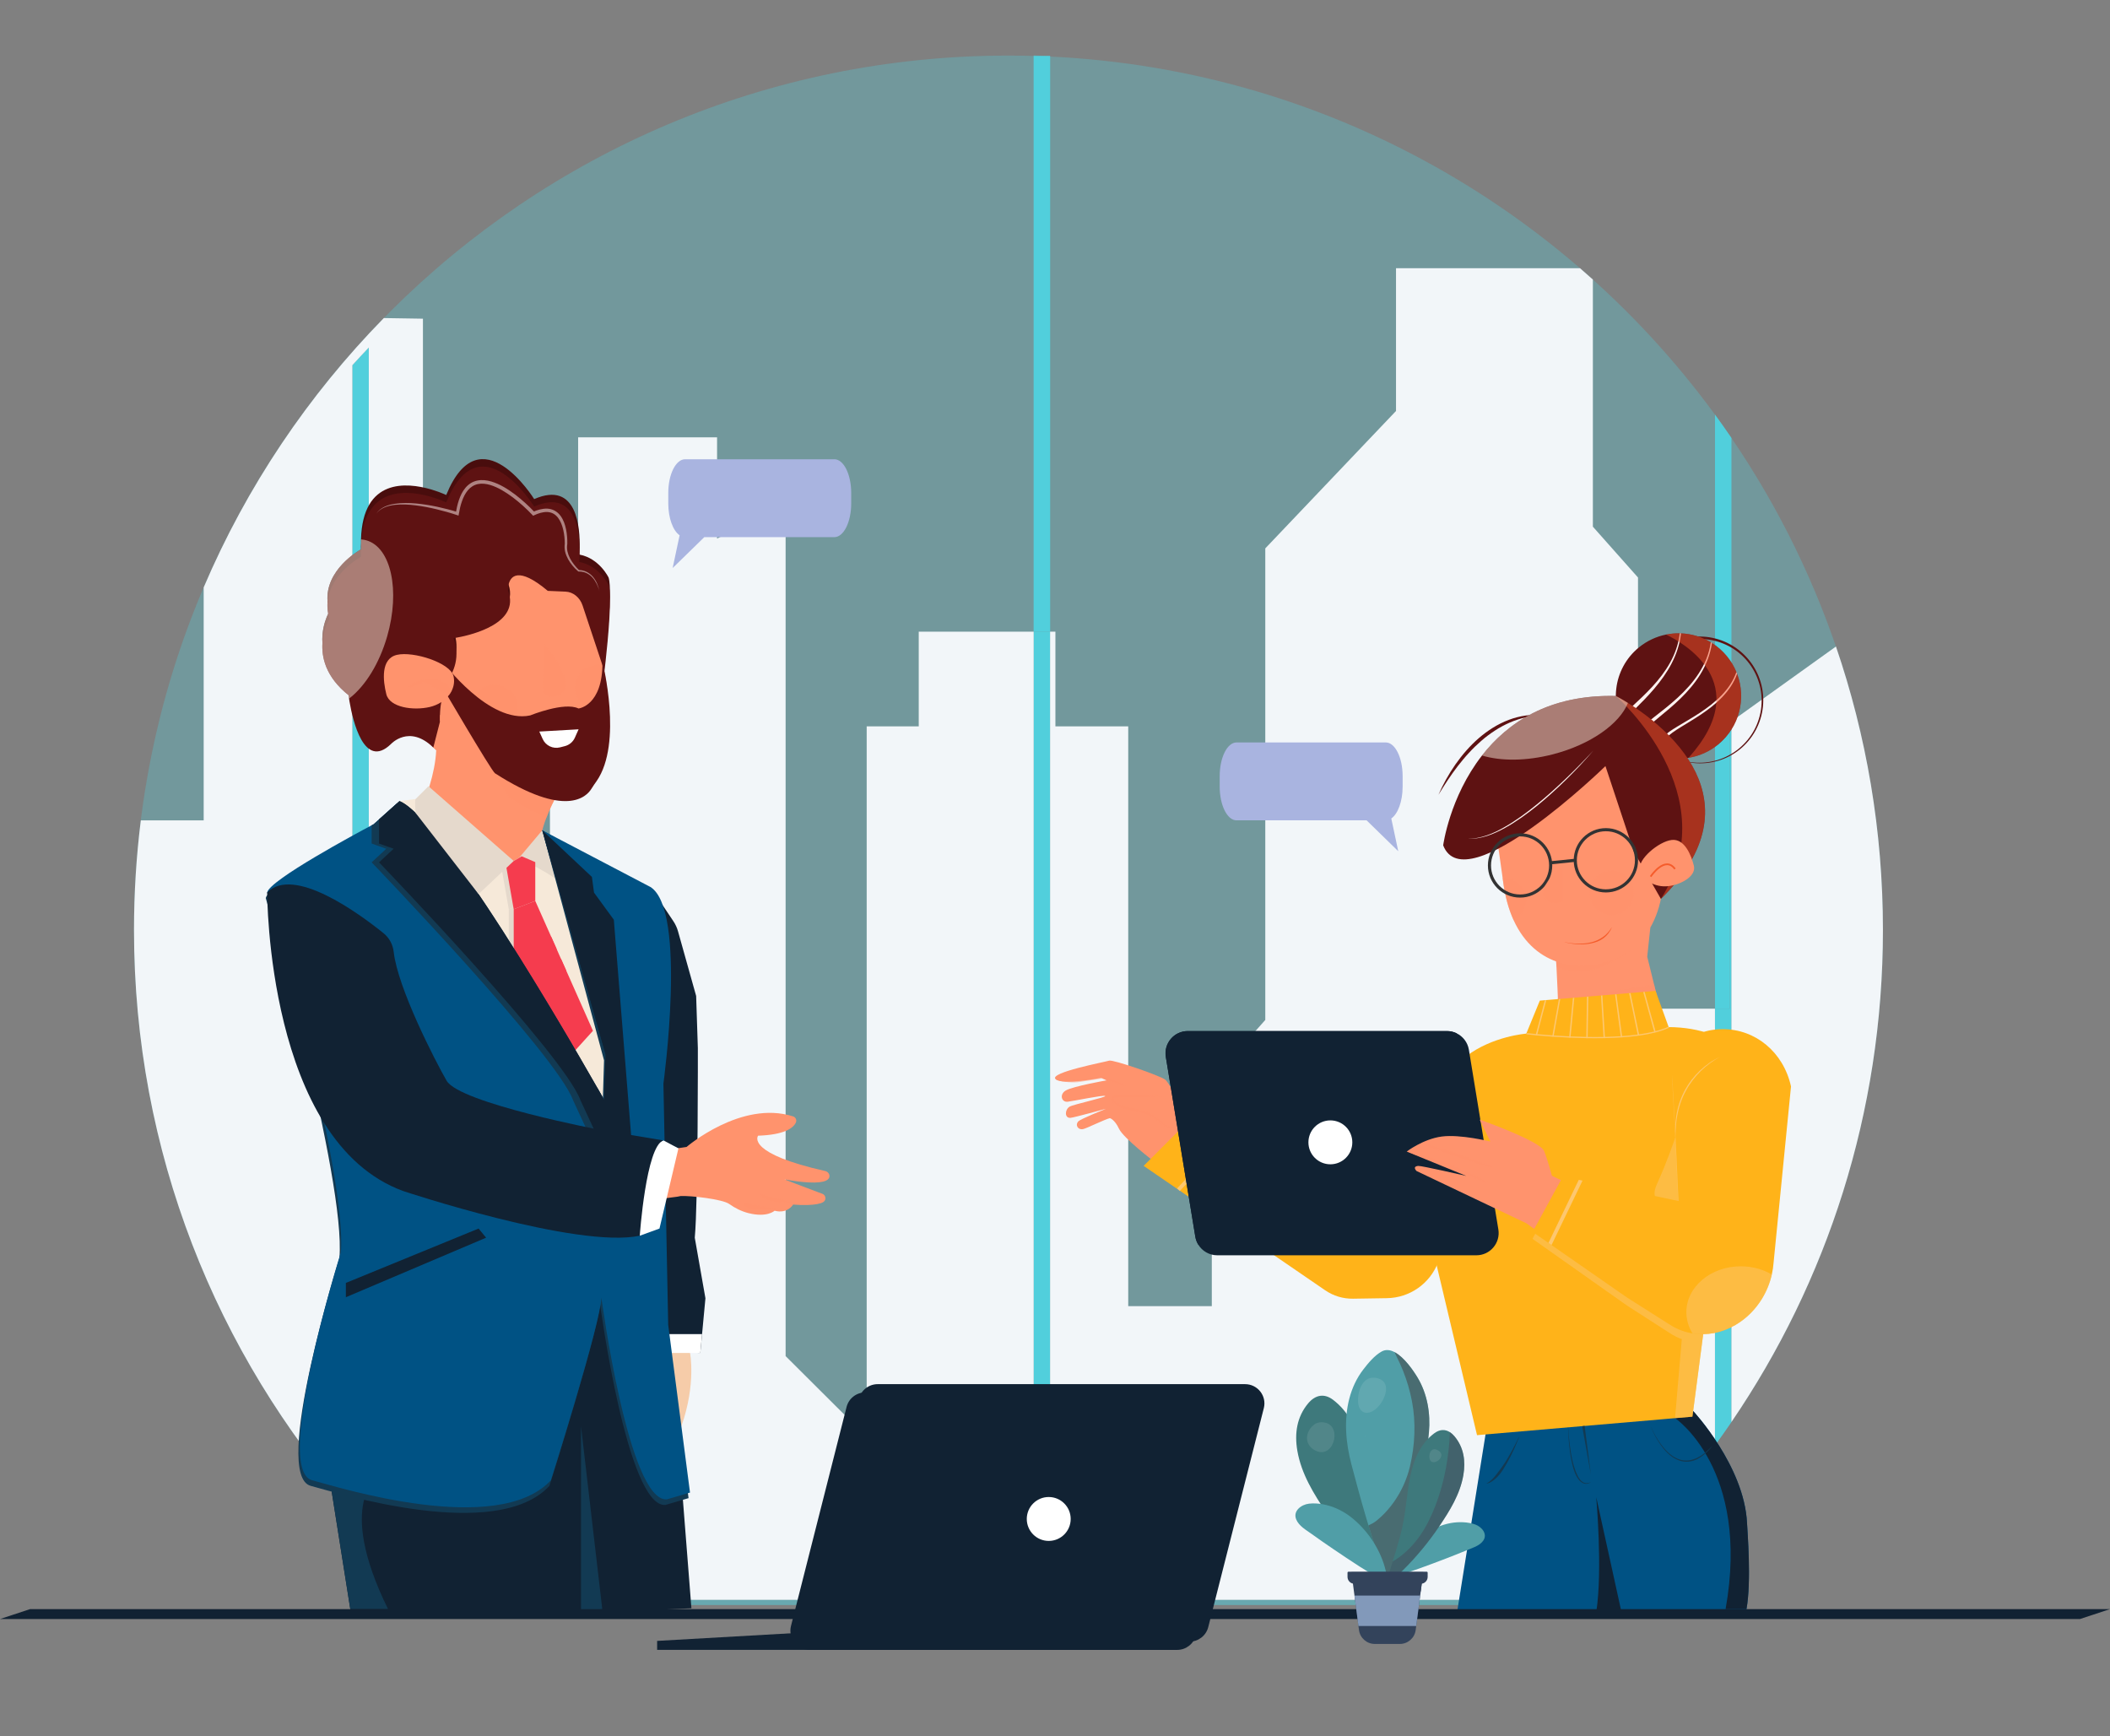 <?xml version="1.0" encoding="utf-8"?>
<!-- Generator: Adobe Illustrator 25.4.1, SVG Export Plug-In . SVG Version: 6.00 Build 0)  -->
<svg version="1.1" id="Layer_1" xmlns="http://www.w3.org/2000/svg" xmlns:xlink="http://www.w3.org/1999/xlink" x="0px" y="0px"
	 viewBox="0 0 1533.85 1262.22" style="enable-background:new 0 0 1533.85 1262.22;" xml:space="preserve">
<rect x="0" y="0" width="1533.85" height="1262.22" fill="#808080" stroke="none"/>
<style type="text/css">
	.st0{fill:#51CEDC;}
	.st1{opacity:0.3;fill:#51CEDC;}
	.st2{fill:#F2F6F9;}
	.st3{fill:#FF936D;}
	.st4{opacity:0.5;fill:#FF936D;}
	.st5{fill:#5E1212;}
	.st6{fill:#490D0D;}
	.st7{fill:#F6E9D9;}
	.st8{fill:#E5D9CC;}
	.st9{fill:#F53C4E;}
	.st10{fill:#112233;}
	.st11{fill:#123A53;}
	.st12{fill:none;stroke:#5E1212;stroke-width:0.949;stroke-miterlimit:10;}
	.st13{fill:#FFF2F0;}
	.st14{opacity:0.5;fill:#F1522B;}
	.st15{fill:none;stroke:#333333;stroke-width:2.266;stroke-miterlimit:10;}
	.st16{fill:none;stroke:#F55C2B;stroke-width:1.261;stroke-miterlimit:10;}
	.st17{fill:#005284;}
	.st18{fill:#FFB319;}
	.st19{opacity:0.5;fill:#FDC76F;}
	.st20{fill:#FDC76F;}
	.st21{fill:#1A2E35;}
	.st22{fill:#FDC76F;stroke:#FDC76F;stroke-width:2.689;stroke-miterlimit:10;}
	.st23{fill:#F55C2B;}
	.st24{fill:#FFFFFF;}
	.st25{fill:#F6CCA9;}
	.st26{opacity:0.5;fill:#F6E9D9;}
	.st27{opacity:0.5;}
	.st28{fill:#A9B4E0;}
	.st29{fill:#3E797C;}
	.st30{fill:#509EA7;}
	.st31{opacity:0.7;fill:#46575B;}
	.st32{opacity:0.5;fill:#474C5C;}
	.st33{opacity:0.1;fill:#FFFFFF;}
	.st34{fill:#33435B;}
	.st35{fill:#8299BA;}
</style>
<g>
	<path class="st0" d="M763.38,40.62c-3.98-0.11-7.96-0.18-11.96-0.21v0.26c4,0.11,7.98,0.26,11.96,0.45V40.62z"/>
	<path class="st1" d="M763.38,1166.82h373.84c1.51-1.24,3.02-2.5,4.52-3.77H763.38V1166.82z"/>
	<path class="st1" d="M324.45,1163.06c1.5,1.26,3.01,2.52,4.52,3.77h422.44v-3.77H324.45z"/>
	<path class="st0" d="M268.09,252.65c-4.03,4.22-8.01,8.52-11.94,12.85v830.84c3.92,4.44,7.9,8.83,11.94,13.16V252.65z"/>
	<path class="st0" d="M763.38,459.22V41.12c-3.98-0.19-7.96-0.33-11.96-0.45v418.55H763.38z"/>
	<rect x="751.42" y="1163.06" class="st0" width="11.96" height="3.77"/>
	<rect x="751.42" y="1163.06" class="st1" width="11.96" height="3.77"/>
	<rect x="751.42" y="459.22" class="st0" width="11.96" height="703.84"/>
	<path class="st0" d="M1257.57,733.29V525.24l1.09-0.78V318.38c-3.89-5.72-7.89-11.38-11.97-16.96v431.86H1257.57z"/>
	<path class="st0" d="M1257.57,525.24v208.04h-10.88v317.49c4.08-5.59,8.08-11.25,11.97-16.97V524.47L1257.57,525.24z"/>
	<g>
		<rect x="751.42" y="1166.82" class="st1" width="11.96" height="10.2"/>
		<path class="st1" d="M751.42,459.22v703.84h11.96V459.22V41.12c-3.98-0.19-7.96-0.33-11.96-0.45V459.22z"/>
	</g>
</g>
<path class="st1" d="M1368.78,676.09c0,132.65-40.63,255.81-110.13,357.71c-3.89,5.72-7.89,11.38-11.97,16.97
	c-29.3,40.1-63.19,76.64-100.89,108.84c-2.84,2.43-5.7,4.84-8.58,7.21H328.97c-2.88-2.37-5.74-4.78-8.58-7.21
	C183.92,1043.02,97.4,869.66,97.4,676.09C97.4,325.01,382.01,40.4,733.09,40.4c210.98,0,397.96,102.79,513.59,261.02
	c4.08,5.58,8.08,11.24,11.97,16.96C1328.15,420.28,1368.78,543.44,1368.78,676.09z"/>
<path class="st2" d="M1246.68,1050.77V733.29h-55.94V419.85l-32.81-36.96V203.24c-3.09-2.78-6.21-5.54-9.36-8.26h-133.75v103.79
	l-95.03,99.9v342.82l-38.88,43.8v164.26h-60.75v-421.5h-52.94v-68.82h-3.86v703.84h378.36c1.36-1.14,2.71-2.29,4.06-3.44
	C1183.49,1127.41,1217.38,1090.87,1246.68,1050.77z"/>
<path class="st2" d="M751.42,459.22h-83.55v68.82h-37.84v516.55l-58.93-58.72v-618.4l-49.83,24.02v-73.57H420.27v122.25l-20.49,9.87
	v321.56h-49.81V585.88l-42.52-102.95V231.68l-28.43-0.45c-55.01,56.14-99.68,122.43-130.96,195.81v169.37h-45.7
	c-3.26,26.1-4.95,52.69-4.95,79.68c0,161.12,59.95,308.22,158.74,420.26V265.51c3.93-4.34,7.91-8.63,11.94-12.85v856.86
	c16.47,17.67,33.93,34.4,52.31,50.1c1.35,1.15,2.7,2.3,4.06,3.44h426.96V459.22z"/>
<path class="st2" d="M1258.65,1033.8c69.5-101.9,110.13-225.06,110.13-357.71c0-72.13-12.02-141.45-34.15-206.08l-75.98,54.45
	V1033.8z"/>
<g>
	<path class="st3" d="M415.73,560.97c0,0-1.66,2.19-4.1,5.9c-1.7,2.59-3.79,5.93-5.99,9.78c-2.94,5.23-6.02,11.4-8.51,17.94
		c-3.04,7.97-5.18,16.48-5.09,24.53l-101.37-0.22c0,0,24.71-39.34,26.43-73.31l34.99,5.46L415.73,560.97z"/>
	<path class="st3" d="M442.08,514.33c-0.04,26.81-11.27,42.46-35.77,55.32c-34.78,18.25-84.91-5.99-111.98-54.16
		c-27.06-48.17,13.93-120.26,48.68-138.53c34.75-18.24,78.86,36.44,93.37,97.17c0.74,3.14,1.42,6.17,2.03,9.11
		c0.35,1.69,0.67,3.35,0.98,4.97c1.64,8.95,2.54,16.97,2.68,24.19C442.07,513.06,442.08,513.7,442.08,514.33z"/>
	<path class="st3" d="M301.84,598.01l-2.33,51.75c0.22,3.83,4.32,6.29,7.97,4.76l84.56-35.39L301.84,598.01z"/>
	<ellipse class="st4" cx="359.46" cy="514.19" rx="16.97" ry="16.41"/>
	<path class="st4" d="M441.69,514.73c-0.93,0.4-1.92,0.73-2.95,0.98c-9.12,2.13-18.3-3.29-20.51-12.08
		c-2.2-8.8,3.38-17.67,12.5-19.82c2.46-0.58,4.94-0.61,7.28-0.16c0.35,1.69,0.67,3.35,0.98,4.97c1.64,8.95,2.54,16.97,2.68,24.19
		C441.68,513.45,441.69,514.09,441.69,514.73z"/>
	<path class="st4" d="M415.73,560.97c0,0-1.66,2.19-4.1,5.9c-1.7,2.59-3.79,5.93-5.99,9.78c-2.94,5.23-6.02,11.4-8.51,17.94
		c-7.56-3.15-16.36-7.78-26.58-14.35c-1.21-0.78-9.6-14.43-18.46-29.2L415.73,560.97z"/>
	<path class="st5" d="M322.02,481.28c0,0,33.42,45.16,63.37,38.83c0,0,24.77-10.1,35.14-5.05c0,0,17.62-1.74,17.45-33.78
		c0,0,14.97,58.88-4.28,86.57c-1.25,1.8-2.54,3.56-3.67,5.44c-3.69,6.12-19.02,21.74-70.19-11.12
		c-2.69-1.73-40.72-66.86-40.72-66.86L322.02,481.28z"/>
	<path class="st6" d="M443.38,433.89v0.08c-0.34,19.1-3.98,48.61-3.98,48.61l-3.63-10.91l-0.01-0.04l-0.01-0.04l-0.02-0.04
		l-9.23-27.76l-0.01-0.04l-0.01-0.02l-2.99-9c-0.88-2.62-2.37-4.88-4.27-6.57l-0.01-0.01c-2.25-2.05-5.06-3.29-8.03-3.41
		l-12.95-0.56c-30.18-25.31-28.95-0.3-28.95-0.3c0.15,0.39,0.3,0.79,0.42,1.17c1.12,3.3,1.35,6.29,0.91,9.01
		c-3.17,19.4-40.97,24.53-40.97,24.53c0.7,1.76,1.21,3.47,1.56,5.14c0.68,3.2,0.78,6.21,0.54,8.93c0,0,0,0.01,0,0.02
		c-0.7,7.76-4.17,13.22-4.92,14.32c-0.03,0.04-0.05,0.09-0.08,0.12c-0.04,0.06-0.06,0.09-0.06,0.09c-1.5,3.04-2.68,6.04-3.61,8.92
		c-0.44,1.34-0.82,2.65-1.14,3.93v0.01c-0.23,0.89-0.44,1.75-0.63,2.59c-0.67,3.07-1.08,5.88-1.3,8.28
		c-0.42,4.43-0.28,7.5-0.22,8.35v0.06c0.01,0.12,0.02,0.18,0.02,0.18l-0.04,0.12v0.01L315,538.08c-3.75-3.66-7.3-5.87-10.57-7.08
		c-12.05-4.49-20.24,4.53-20.24,4.53c-17.77,17.16-26.16-10.93-29.29-26.4c-0.08-0.4-0.16-0.79-0.23-1.17v-0.01
		c-0.04-0.24-0.09-0.47-0.13-0.71c-0.81-4.29-1.16-7.23-1.16-7.23c-6.7-5.33-11.22-10.85-14.17-16.25
		c-0.14-0.26-0.28-0.52-0.41-0.78c-2.81-5.42-4.08-10.7-4.41-15.52v-0.01c-0.13-1.91-0.12-3.75,0.01-5.48
		c0.03-0.41,0.05-0.82,0.1-1.23c0.65-6.76,2.82-12.02,4.08-14.59c0.55-1.11,0.91-1.72,0.91-1.72c-0.73-2.39-1.17-4.71-1.36-6.93
		c0-0.01,0-0.02,0-0.02c-2-23.05,22.54-37.17,24.26-38.12c0.06-0.04,0.1-0.05,0.1-0.05c-0.03-0.65-0.04-1.28-0.06-1.92
		c0-0.01,0-0.01,0-0.01c-0.04-1.83-0.04-3.58,0-5.26c1.19-44.61,33.29-41.45,50.79-36.36c0.29,0.08,0.58,0.17,0.86,0.26
		c1.57,0.47,3,0.95,4.27,1.41c0.3,0.11,0.6,0.22,0.88,0.31c3.2,1.19,5.14,2.13,5.14,2.13c24.64-60.37,63.94,2.97,63.94,2.97
		c31.52-13.79,33.41,21.68,33.03,35.27v0.08c-0.09,3.04-0.29,4.96-0.29,4.96c0.1,0.02,0.2,0.04,0.3,0.06
		c14.5,2.79,21.08,16.73,21.08,16.73C443.24,422.53,443.49,427.65,443.38,433.89z"/>
	<path class="st5" d="M439.42,487.77L439.42,487.77c-0.02,0.13-0.03,0.19-0.03,0.19l-0.16-0.47l-0.01-0.03l-1.15-3.45l-0.01-0.03
		l-0.11-0.31v-0.03l-14.47-43.53c-1.91-5.74-6.86-9.77-12.31-9.99l-12.95-0.56c-21.76-18.25-27.19-10.34-28.53-4.51
		c-0.52,2.26-0.42,4.2-0.42,4.2c0.65,1.68,1.08,3.28,1.33,4.8c3.26,21.18-31.56,28.33-39.42,29.66c-0.99,0.16-1.56,0.24-1.56,0.24
		c1.21,3.04,1.85,5.95,2.1,8.68c0,0,0,0.01,0,0.02c0.64,7.15-1.42,13.04-3.11,16.51c-0.01,0.02-0.02,0.04-0.03,0.06
		c-1.04,2.13-1.93,3.33-1.93,3.33c-0.78,1.58-1.47,3.15-2.09,4.69c-0.62,1.55-1.16,3.07-1.62,4.55c-0.16,0.49-0.31,0.98-0.46,1.46
		c-0.73,2.51-1.28,4.9-1.68,7.12c-0.64,3.46-0.92,6.49-1.05,8.87v0.06c-0.01,0.1-0.01,0.2-0.02,0.3v0.01
		c-0.14,3.29,0.04,5.25,0.04,5.25L315,543.46c-0.04-0.04-0.06-0.06-0.1-0.09c-0.02-0.02-0.03-0.04-0.04-0.04
		c-17.49-16.92-30.66-2.41-30.66-2.41c-19.6,18.92-27.79-17.2-30.09-30.71c-0.07-0.43-0.13-0.84-0.2-1.22
		c-0.06-0.39-0.12-0.76-0.17-1.1c-0.24-1.57-0.35-2.49-0.35-2.49c-8.28-6.58-13.22-13.45-15.99-20.03
		c-0.13-0.28-0.24-0.56-0.34-0.84c-2.43-6.12-2.99-11.97-2.66-17.05v-0.01c0.14-2.23,0.47-4.33,0.88-6.23
		c0.1-0.49,0.22-0.97,0.33-1.43c1.53-6.13,3.89-9.98,3.89-9.98c-0.38-1.25-0.68-2.46-0.91-3.66c-0.58-3.03-0.7-5.92-0.45-8.65
		c0-0.01,0-0.02,0-0.02c1.86-20.64,24.36-32.8,24.36-32.8c-0.08-1.85-0.11-3.62-0.1-5.32c0.01-0.67,0.02-1.33,0.04-1.97
		c0-0.01,0-0.01,0-0.01c0.05-1.82,0.15-3.57,0.3-5.23c3.43-37.72,31.77-36.05,48.8-31.48c0.29,0.08,0.57,0.16,0.86,0.23v0.01
		c1.96,0.55,3.76,1.13,5.34,1.68c0.3,0.1,0.58,0.21,0.86,0.3c0.1,0.04,0.19,0.06,0.28,0.1c0.31,0.12,0.61,0.22,0.9,0.34
		c2.87,1.08,4.59,1.92,4.59,1.92c24.64-60.37,63.94,2.97,63.94,2.97c27.93-12.22,32.6,14.26,33.03,29.89v0.08
		c0.05,1.86,0.04,3.56,0.01,5.02c-0.08,3.24-0.3,5.31-0.3,5.31c14.71,2.66,21.37,16.79,21.37,16.79c0.58,1.8,0.88,4.81,0.98,8.58
		v0.08C443.78,451.47,439.77,484.95,439.42,487.77z"/>
	<path class="st3" d="M328.45,501.98c-0.56,1.16-1.26,2.28-2.08,3.34c-3.12,4.05-8.02,7.25-13.96,8.65
		c-11.94,2.8-29.15,0.37-31.57-9.28c-2.42-9.64-4.27-25.81,7.67-28.61c11.94-2.81,38.72,5.72,41.14,15.36
		C330.54,495.03,330.04,498.67,328.45,501.98z"/>
	<path class="st4" d="M328.45,501.98c-0.56,1.16-1.26,2.28-2.08,3.34l-18.07-9.57C279.11,509.6,315.5,479.63,328.45,501.98z"/>
</g>
<polygon class="st7" points="452.29,783.7 444.71,815.11 318.02,646.55 290.39,591.46 290.39,582.37 302.14,580.86 371.54,624.72 
	371.73,624.84 373.44,625.92 377.26,623.73 377.76,623.42 379.2,622.5 401.53,608.32 "/>
<path class="st8" d="M394.19,603.62l-16.93,20.12c0,0,28.5,14.23,29.52,18.07L394.19,603.62z"/>
<polygon class="st8" points="385.53,654.97 369.85,660.99 364.12,628.28 367.95,624.72 369.85,625.92 371.73,624.84 373.44,625.92 
	377.26,623.73 377.76,623.42 385.52,626.73 "/>
<polygon class="st8" points="385.52,654.97 427.47,749.37 409.22,769.54 369.86,700.06 369.86,660.99 "/>
<polygon class="st9" points="389.11,626.73 389.11,654.97 373.44,660.99 367.7,628.28 371.54,624.72 373.44,625.92 377.27,623.73 
	379.2,622.5 "/>
<polygon class="st9" points="431.05,749.37 412.81,769.54 396.22,740.26 390.7,730.51 388.31,726.3 383.17,717.22 373.45,700.05 
	373.45,660.99 389.11,654.97 400.72,681.09 404.62,689.86 407.74,696.92 411.67,705.73 "/>
<path class="st9" d="M404.62,689.86l-16.3,36.44l-5.14-9.08c5.98-10.61,14.18-28.62,17.55-36.14L404.62,689.86z"/>
<path class="st9" d="M411.67,705.73l-15.45,34.52l-5.52-9.74c4.67-7.12,12.18-22.98,17.05-33.6L411.67,705.73z"/>
<polygon class="st10" points="502.62,1169.2 410.65,1173.42 254.96,1171.82 254.64,1169.82 236.51,1055.26 271.98,1032.17 
	436.62,924.98 493.19,1049.05 "/>
<path class="st11" d="M282.1,1169.82c0,0-14.72,0-27.45,0l-18.13-114.56l35.46-23.09c5.95,2.72,10.12,4.7,10.12,4.7l-6.57,36
	C275.53,1072.87,243.42,1091.25,282.1,1169.82z"/>
<path class="st12" d="M1100.28,611.98c0,0-10.67-4.02-17.03,2.64"/>
<g>
	<path class="st3" d="M1211.86,745.93c0,0-19.18,25.51-22.59,27c-3.44,1.49-72.72,11.12-72.88,8.9
		c-0.16-2.23,16.11-55.92,16.11-55.92s-0.52-13.78-1.04-23.11c-0.06-1.3-0.13-2.52-0.22-3.6c-0.01-0.08-0.01-0.17-0.02-0.25
		c-0.06-1.2-0.13-2.25-0.19-3l16.99-5.35l51.68-16.29c0,0.01,0,0.01,0,0.01l-2.27,21.18l4.99,20.23l1.68,6.78l2.53,10.26
		L1211.86,745.93z"/>
	<path class="st4" d="M1131.46,702.79c25.78,12.97,56.23-13.85,56.23-13.85l-39.66,1.66l-16.99,5.34c0.06,0.81,0.14,1.94,0.21,3.26
		C1131.33,700.28,1131.4,701.49,1131.46,702.79z"/>
	<path class="st3" d="M1175.8,696.35c32.04-13.99,42.84-60.05,24.12-102.89c-18.7-42.85-59.85-66.21-91.89-52.22
		c-31.52,13.8-21.75,51.23-15.72,96.94c0.1,0.74,0.2,1.46,0.29,2.17c1.44,11.21,4.11,20.65,7.67,28.53
		C1116.07,703.55,1149.68,707.75,1175.8,696.35z"/>
	<g>
		<path class="st5" d="M1200.46,537.93c3.77,4.6,8.44,8.47,13.68,11.28c5.25,2.8,11.06,4.53,16.96,5.1
			c5.91,0.55,11.92-0.07,17.58-1.81c5.66-1.74,10.95-4.61,15.5-8.37c4.55-3.76,8.37-8.4,11.14-13.6c2.77-5.2,4.51-10.94,5.08-16.8
			c0.57-5.86-0.02-11.82-1.74-17.44c-1.71-5.62-4.54-10.89-8.26-15.43c-3.74-4.52-8.36-8.31-13.53-11.05
			c-5.17-2.75-10.88-4.47-16.7-5.03c-11.65-1.17-23.65,2.44-32.72,9.84c-9.14,7.31-15.25,18.31-16.6,30.05
			c-0.67,5.86-0.21,11.87,1.44,17.57C1193.93,527.92,1196.74,533.28,1200.46,537.93z M1200.32,538.04
			c-7.65-9.2-11.49-21.47-10.43-33.49c0.52-6,2.22-11.92,5.03-17.29c2.82-5.36,6.72-10.16,11.39-14.05
			c4.71-3.84,10.17-6.77,15.99-8.53c5.83-1.75,12-2.31,18.04-1.69c6.04,0.64,11.95,2.48,17.28,5.38
			c5.33,2.89,10.07,6.86,13.88,11.56c3.8,4.71,6.69,10.16,8.4,15.96c1.72,5.8,2.28,11.93,1.65,17.93c-0.63,6-2.45,11.88-5.33,17.17
			c-2.87,5.3-6.81,10.01-11.48,13.81c-4.7,3.76-10.12,6.61-15.89,8.29c-5.76,1.69-11.85,2.22-17.8,1.58
			C1219.15,553.42,1207.87,547.32,1200.32,538.04z"/>
	</g>
	<path class="st5" d="M1248.97,541.25c-6.43,5.24-13.85,8.44-21.48,9.66c-1.56,0.27-3.13,0.44-4.71,0.53
		c-0.36,0.02-0.72,0.04-1.08,0.04c-7.39,0.24-14.79-1.31-21.5-4.57c-0.27-0.13-0.54-0.27-0.81-0.41
		c-5.44-2.78-10.41-6.7-14.51-11.74c-0.12-0.14-0.23-0.29-0.34-0.43c-0.2-0.23-0.39-0.47-0.56-0.72
		c-14.88-19.45-11.71-47.33,7.39-62.93c5.93-4.84,12.72-7.94,19.74-9.36c3.28-0.66,6.62-0.96,9.95-0.9c0.3,0.01,0.6,0.02,0.91,0.03
		c7.58,0.3,15.07,2.49,21.7,6.49c0.28,0.16,0.56,0.33,0.82,0.52c4.05,2.55,7.76,5.79,10.95,9.71c2.89,3.54,5.16,7.38,6.82,11.41
		c0.18,0.42,0.35,0.85,0.5,1.27C1269.52,507.67,1264.54,528.55,1248.97,541.25z"/>
	<g>
		<g>
			<path class="st13" d="M1221.98,460.46c-3.46,31.65-33.03,52.84-45.03,66.95c-0.2-0.23-2.14-1.9-2.32-2.14
				c11.95-14.07,43-33.56,46.44-64.83C1221.38,460.44,1221.67,460.45,1221.98,460.46z"/>
		</g>
		<g>
			<path class="st13" d="M1244.5,467.47c-4.95,33.97-39.36,52.14-49.52,63.87c-1.51,1.74,6,14.58,5.23,15.57
				c-0.36,0.47-0.59,0.8-0.65,0.97c0-0.03-0.01-0.07-0.04-0.12l-0.81,0.39c-0.15-0.31-9.95-10.02-9.22-10.99
				c0.65-0.88-0.31-3.77,1.64-6.02c10.15-11.7,47.75-30.33,52.53-64.21C1243.95,467.11,1244.23,467.28,1244.5,467.47z"/>
		</g>
		<g>
			<path class="st13" d="M1262.77,489.86c-9.24,25.95-42.9,36.86-51.19,46.41c-1.76,2.03,11.85,14.25,11.2,15.17
				c-0.19,0.26-0.3,0.46-0.32,0.56c0-0.02,0.01-0.08-0.03-0.15l-0.81,0.39c-0.09-0.19-19.7-14.72-19.53-15.06
				c0.38-0.75,4.21,1.78,7.01-1.45c8.35-9.63,44.1-20.91,53.16-47.14C1262.45,489,1262.62,489.44,1262.77,489.86z"/>
		</g>
	</g>
	<path class="st5" d="M1207.38,653.49l-19.72-34.51l-20.59-62.04c0,0-101.91,99.32-117.96,57.62c0,0,4.61-35.02,28.21-65.3
		c18.48-23.7,48.62-44.51,97.32-43.29c0,0,0.01,0.01,0.04,0.03c0.39,0.2,3.74,1.92,8.73,5.04
		C1209.5,527.32,1280.47,581.55,1207.38,653.49z"/>
	<path class="st14" d="M1207.38,653.49c48.05-75.89-30.8-145.82-32.7-147.5C1177.04,507.2,1294.47,567.77,1207.38,653.49z"/>
	<path class="st5" d="M1121.9,520.41c-4.21-0.3-8.4,0.19-12.47,1.04c-4.08,0.86-8.03,2.18-11.84,3.81c-3.8,1.66-7.46,3.62-10.93,5.9
		c-3.47,2.27-6.82,4.73-9.92,7.49c-3.13,2.73-6.14,5.6-8.93,8.7c-2.87,3.02-5.46,6.3-8.07,9.57c-5.11,6.63-9.68,13.68-14.08,20.89
		c3.41-7.72,7.52-15.17,12.39-22.13c4.87-6.95,10.49-13.44,16.94-19.06c6.48-5.56,13.79-10.28,21.82-13.29
		c4.01-1.51,8.17-2.59,12.4-3.16C1113.44,519.65,1117.76,519.52,1121.9,520.41z"/>
	<path class="st4" d="M1100.27,668.87c0.15-0.05,0.27-0.12,0.41-0.19c7.92-4.12,11.01-13.9,6.88-21.82
		c-3.03-5.83-9.1-9.04-15.25-8.69c0.1,0.74,0.2,1.46,0.29,2.17C1094.04,651.55,1096.71,660.99,1100.27,668.87z"/>
	<circle class="st15" cx="1105.01" cy="629.16" r="22.25"/>
	<circle class="st4" cx="1171.64" cy="649.05" r="16.19"/>
	<g>
		<g>
			<path class="st3" d="M1231.34,629.33c1.92,7.59-9.25,13.82-18.67,14.9c-9.42,1.08-18.62-4.19-20.54-11.79
				c-1.92-7.59,13.67-20.7,23.09-21.79S1229.42,621.74,1231.34,629.33z"/>
		</g>
		<path class="st16" d="M1199.9,637.28c0,0,10.43-15.69,17.72-5.53"/>
	</g>
	<circle class="st15" cx="1167.39" cy="625.42" r="22.25"/>
</g>
<path class="st4" d="M1204.12,722.49l-71.24,3.82c6.38-0.59,61.97-9.4,69.56-10.6L1204.12,722.49z"/>
<g>
	<g>
		<path class="st3" d="M866.02,817.57c0,0-15.2-29.86-19.03-32.73c-3.83-2.87-37.84-14.71-40.72-13.76
			c-2.87,0.96-43.74,8.61-38.96,13.4c4.78,4.79,33.27-0.95,33.27-0.95l3.87,1.86c0,0-24.62,4.33-29.77,7.42
			c-4.74,2.84-3.01,8.67,1.51,8.13c4.51-0.54,25.9-5.04,27.19-4.18c1.29,0.86-23.24,6.16-25.86,7.77c-3.53,2.16-3.79,8.51,0.71,8.12
			c2.65-0.23,25.76-6.59,25.76-6.59s-18.29,7.39-19.96,9.02c-2.73,2.68-0.47,6.65,3.5,5.71c2.73-0.65,15.63-7.05,19.28-7.91
			c0,0,3.44,0.86,6.66,7.74c3.22,6.88,25.86,24.08,25.86,24.08L866.02,817.57z"/>
	</g>
	<g>
		<g>
			<path class="st3" d="M856.65,818.14c-2.46,2.36-6.57,1.85-9.52,0.14c-2.95-1.71-5.23-4.37-8.05-6.29
				c-8.43-5.74-20.41-4.15-28.55-10.29c-1.14-0.86-2.27-2.27-1.67-3.56c0.55-1.2,2.16-1.36,3.47-1.35
				c11.26,0.09,22.51,0.18,33.77,0.27"/>
		</g>
		<g>
			<g>
				<path class="st4" d="M846.1,797.08c0-0.13-1.3-0.27-3.65-0.4c-2.35-0.13-5.75-0.26-9.96-0.39c-4.37-0.1-9.34-0.21-14.77-0.32
					c-1.39-0.02-2.82-0.04-4.27-0.07c-1.36,0.08-3.16-0.41-4.94,1.11c-0.85,0.8-0.96,2.25-0.5,3.15c0.41,0.93,1.05,1.59,1.73,2.16
					c1.35,1,2.75,1.87,4.28,2.54c6.13,2.72,12.36,3.13,17.57,4.72c2.61,0.75,5,1.73,6.98,3.04c1.98,1.3,3.65,2.9,5.34,4.21
					c3.28,2.81,7.13,3.77,9.54,3.2c2.49-0.52,3.28-1.89,3.2-1.89c-0.11-0.16-1.05,0.92-3.31,1.15c-2.25,0.26-5.52-0.71-8.57-3.52
					c-1.58-1.33-3.19-3-5.31-4.48c-2.11-1.48-4.65-2.59-7.36-3.42c-5.4-1.73-11.62-2.24-17.28-4.77c-1.41-0.61-2.71-1.44-3.88-2.28
					c-1.11-0.86-1.66-2.04-1.07-2.51c0.57-0.61,2.12-0.6,3.56-0.58c1.45,0,2.87,0,4.27,0c5.42-0.03,10.39-0.06,14.77-0.09
					c4.2-0.05,7.61-0.13,9.96-0.23C844.79,797.33,846.1,797.21,846.1,797.08z"/>
			</g>
		</g>
	</g>
	<g>
		<g>
			<path class="st4" d="M767.4,784.59c-0.07,0.22,2.72,1.33,7.5,1.94c2.38,0.3,5.26,0.44,8.45,0.22c3.13-0.4,6.54-0.94,10.13-1.49
				c2.65-0.43,5.21-0.85,7.62-1.24l-0.46-0.04c10.16,3.44,17.61,5.67,17.76,5.26c0.15-0.41-7.06-3.32-17.16-7l-0.2-0.07l-0.26,0.04
				c-2.4,0.36-4.94,0.75-7.57,1.15c-3.5,0.57-6.84,1.11-10.01,1.63c-3.06,0.31-5.85,0.31-8.18,0.2
				C770.34,784.93,767.46,784.3,767.4,784.59z"/>
		</g>
	</g>
</g>
<path class="st17" d="M1269.98,1107.05c-2.06-41.32-38.98-81.04-38.98-81.04l-10.14,0.55l-73.53,3.98l0,0l0.41-1.69l-40.71,3.87
	h-0.05l-25.86,2.46l-22.32,139.42h28.37c0.01-0.06,0.02-0.12,0.03-0.18h25.29l-0.04,0.18h156.06c0.02-0.06,0.04-0.13,0.04-0.19
	c0.39-1.41,0.74-2.94,1.04-4.59C1273.25,1149.73,1270.3,1113.5,1269.98,1107.05z"/>
<path class="st10" d="M1179.56,1175.76l-19.19-87.33c0,0,4.74,52.72,0.06,83.25L1179.56,1175.76z"/>
<path class="st10" d="M1269.58,1169.82h-15.18c18.21-101.92-36.7-138.85-36.7-138.85l3.15-4.42l10.14-0.55
	c0,0,36.92,39.72,38.98,81.04C1270.3,1113.5,1273.25,1149.73,1269.58,1169.82z"/>
<g>
	<g>
		<path class="st18" d="M1292.38,809.28l-0.32,0.51l-0.58,0.92l-7.39,11.64l-0.58,0.91l-7.4,11.65l-0.58,0.92l-7.39,11.65
			l-0.58,0.91l-7.4,11.65l-0.58,0.91l-7.39,11.65l-0.58,0.91l-1.1,1.74l-1.27,9.75l-0.12,0.9l-1.49,11.45l-0.12,0.91l-1.5,11.44
			l-0.12,0.91l-1.49,11.45l-0.12,0.91l-1.5,11.45l-0.12,0.91l-1.5,11.45l-0.12,0.91l-1.49,11.44l-0.12,0.91l-1.5,11.45l-0.12,0.91
			l-0.16,1.25l-1.34,10.21l-0.12,0.91l-1.49,11.44l-0.12,0.9l-1.5,11.46l-0.12,0.9l-1.5,11.46l-0.12,0.9l-1.05,8.05l-12.62,1.08
			l-4.55,0.39v0.01l-139.4,11.96l-3.84-16.15l-0.21-0.89l-2.69-11.32l-0.21-0.9l-2.69-11.32l-0.22-0.89l-2.68-11.31l-0.22-0.89
			l-2.68-11.32l-0.22-0.9l-2.69-11.32l-0.21-0.89l-2.69-11.31l-0.21-0.89l-2.69-11.32l-0.21-0.9l-2.69-11.32l-0.22-0.89l-2.68-11.32
			l-0.22-0.89l-2.68-11.31l-0.22-0.9l-2.69-11.32l-0.21-0.89l-2.69-11.32l-0.21-0.89l-0.23-0.97c-0.82-3.43-1.41-6.89-1.78-10.37
			c-0.04-0.3-0.06-0.59-0.09-0.89c-0.27-2.73-0.4-5.46-0.4-8.19c0-1.07,0.02-2.14,0.06-3.21c0.01-0.3,0.03-0.59,0.04-0.9
			c0.19-3.84,0.65-7.67,1.35-11.45c0.05-0.3,0.12-0.6,0.18-0.91c0.77-3.9,1.83-7.74,3.15-11.51c0.1-0.3,0.21-0.61,0.32-0.91
			c1.44-3.96,3.19-7.83,5.24-11.57c0.16-0.3,0.33-0.61,0.5-0.91c0-0.01,0.01-0.01,0.01-0.02c-0.11-4.04,0.09-7.84,0.55-11.41
			c0.04-0.3,0.07-0.6,0.12-0.9c0.58-4.14,1.52-7.97,2.75-11.51c0.11-0.3,0.22-0.61,0.32-0.91c1.57-4.28,3.58-8.14,5.9-11.6
			c0.21-0.31,0.41-0.62,0.63-0.92c3.22-4.6,7.01-8.49,11.06-11.77c0.39-0.31,0.79-0.63,1.18-0.93
			c19.23-14.81,43.81-16.57,43.81-16.57l0.18-0.44l9.67-23.57l3.56-0.3l0.63-0.05l0.43-0.04l0.63-0.05l8.51-0.72l0.43-0.04
			l0.59-0.04l0.43-0.04l8.75-0.73l0.23-0.02l0.76-0.07h0.01l0.23-0.02l8.96-0.75h0.04l0.96-0.08h0.04l9.03-0.76l0.15-0.01l0.82-0.07
			l0.16-0.02l8.88-0.73l0.36-0.04l0.63-0.05l0.36-0.03l8.69-0.73l0.56-0.05l0.45-0.04l0.55-0.04l8.49-0.71l0.75-0.06h0.01l0.26-0.03
			l0.75-0.06l8.05-0.67l9.53,26.3c11.66,0.08,21.64,1.93,30.18,4.96c2.55,0.89,4.97,1.89,7.27,2.98c4.27,2.03,8.13,4.36,11.6,6.9
			c0.39,0.28,0.77,0.56,1.15,0.86c4.5,3.41,8.33,7.17,11.57,11.02c0.25,0.29,0.49,0.58,0.73,0.87c3.05,3.72,5.56,7.5,7.63,11.15
			c0.18,0.3,0.34,0.58,0.5,0.88c2.24,4.05,3.93,7.9,5.21,11.24c0.12,0.3,0.22,0.6,0.33,0.89
			C1291.65,804.91,1292.38,809.28,1292.38,809.28z"/>
	</g>
</g>
<path class="st19" d="M1292.38,809.28l-0.32,0.51l-0.58,0.92l-7.39,11.64l-0.58,0.91l-7.4,11.65l-0.58,0.92l-7.39,11.65l-0.58,0.91
	l-7.4,11.65l-0.58,0.91l-7.39,11.65l-0.58,0.91l-1.1,1.74l-1.27,9.75l-0.12,0.9l-1.49,11.45l-0.12,0.91l-1.5,11.44l-0.12,0.91
	l-1.49,11.45l-0.12,0.91l-1.5,11.45l-0.12,0.91l-1.5,11.45l-0.12,0.91l-1.49,11.44l-0.12,0.91l-1.5,11.45l-0.12,0.91l-0.16,1.25
	l-1.34,10.21l-0.12,0.91l-1.49,11.44l-0.12,0.9l-1.5,11.46l-0.12,0.9l-1.5,11.46l-0.12,0.9l-1.05,8.05l-12.62,1.08l4.91-57.44
	c-2.91-1.07-5.74-2.47-8.42-4.2l-31.52-20.31l-68.6-48.43l21.99-40.94l84.12,18.16c0,0-2.33-53.53-4.41-89.24
	c-1.01-17.44,10.83-33.67,26.83-36.75c0.23-0.04,0.47-0.09,0.7-0.13c2.55,0.89,4.97,1.89,7.27,2.98c4.27,2.03,8.13,4.36,11.6,6.9
	c0.39,0.28,0.77,0.56,1.15,0.86c4.5,3.41,8.33,7.17,11.57,11.02c0.25,0.29,0.49,0.58,0.73,0.87c3.05,3.72,5.56,7.5,7.63,11.15
	c0.18,0.3,0.34,0.58,0.5,0.88c2.24,4.05,3.93,7.9,5.21,11.24c0.12,0.3,0.22,0.6,0.33,0.89
	C1291.65,804.91,1292.38,809.28,1292.38,809.28z"/>
<g>
	<g>
		<path class="st20" d="M1235.67,780.19"/>
		<path class="st19" d="M1235.67,780.19c-12.38,27.29-18.19,52-30.57,79.29c-1.2,2.65-2.43,5.41-2.33,8.32
			c0.25,7.29,7.94,8.81,14.71,11.53c3.59,1.44,11.08,2.62,11.08,2.62c1.59-1.64,1.84-4.12,2.01-6.39"/>
	</g>
</g>
<path class="st21" d="M1268.55,1174.41c-0.01,0.06-0.03,0.12-0.05,0.18h-156.06l0.05-0.18H1268.55z"/>
<g>
	<path class="st18" d="M1074.07,837.87c-5.24,9.09-13.49,21.27-18.95,36.16c-1.15,3.76-2.28,7.48-2.43,11.14
		c-0.29,3.71,0.27,7.33,1.11,10.77c0,0,0,0,0,0l-1.27,3.3l-7.2,18.65c-5.94,15.38-20.62,25.61-37.1,25.87l-24.64,0.38
		c-7.21,0.11-14.27-2.02-20.22-6.09l-132-90.47l38-38.06l108.72,60.15l83.85-96.48C1061.93,773.19,1076.77,833.35,1074.07,837.87z"
		/>
</g>
<line class="st22" x1="856.66" y1="864.91" x2="896.13" y2="822.47"/>
<path class="st10" d="M1073.24,912.58H884.88c-5.79,0-10.96-3.07-13.82-7.77c-1.07-1.73-1.81-3.69-2.15-5.81l-21.43-130.63
	c-1.62-9.86,5.99-18.81,15.97-18.81h188.36c2.48,0,4.86,0.56,6.98,1.58c4.65,2.23,8.12,6.62,9,11.99l21.43,130.64
	C1090.85,903.62,1083.24,912.58,1073.24,912.58z"/>
<path class="st10" d="M1066.41,906.39H878.04c-2.48,0-4.86-0.56-6.98-1.58c-1.07-1.73-1.81-3.69-2.15-5.81l-21.43-130.63
	c-1.62-9.86,5.99-18.81,15.97-18.81h188.36c2.48,0,4.86,0.56,6.98,1.58c1.07,1.74,1.81,3.69,2.15,5.81l21.43,130.63
	C1084,897.43,1076.39,906.39,1066.41,906.39z"/>
<g>
	<g>
		<g>
			<path class="st3" d="M1151.03,866.06l-21.92,37.34l-13.86-10.01l-5.6-4.04l-79.86-38.02c0,0-3.51-3.27,1.2-3.72
				c2.26-0.22,33.94,7.04,34.91,7.27l-43.3-17.71c0,0,11.89-9.12,25.46-10.92c13.58-1.8,35.36,3.65,35.36,3.65l-7.78-15.96
				c0,0,43.94,15.48,46.85,22.85c2.9,7.38,5.65,17.95,5.65,17.95l4.93,2.44l1.52,0.75L1151.03,866.06z"/>
		</g>
		<g>
			<g>
				<path class="st4" d="M1081.61,859.99c-0.3,0.59-12.94-5.31-28.94-11.57c-15.98-6.31-29.26-10.59-29.08-11.23
					c0.09-0.29,3.53,0.41,8.97,1.96c5.45,1.55,12.89,3.99,20.94,7.15c8.04,3.16,15.16,6.44,20.2,9.02
					C1078.75,857.89,1081.75,859.72,1081.61,859.99z"/>
			</g>
		</g>
		<g>
			<g>
				<path class="st4" d="M1084.41,848.48c-0.2,0.6-11.8-2.81-25.9-7.61c-14.1-4.8-25.37-9.17-25.16-9.77
					c0.2-0.6,11.8,2.81,25.9,7.61C1073.35,843.51,1084.61,847.89,1084.41,848.48z"/>
			</g>
		</g>
	</g>
</g>
<g>
	<path class="st18" d="M1301.96,789.83l-12.66,128.06c-0.21,2.94-0.65,5.83-1.29,8.68v0.01c-1.42,6.23-3.85,12.17-7.13,17.56
		c-4.79,7.82-11.37,14.46-19.26,19.07c-9.9,5.8-20.92,7.85-31.27,6.17c-5.67-0.92-11.15-2.97-16.14-6.14l-31.52-19.99l-54.81-38.09
		l-2.23-1.55l-11.56-8.03l21.99-40.3l11.62,2.46l2.71,0.58l69.79,14.82c0,0-2.33-52.69-4.41-87.84c-0.04-0.68-0.06-1.37-0.06-2.05
		c0-16.36,11.53-31.21,26.9-34.13c3.3-0.63,6.56-0.93,9.77-0.93C1276.02,748.18,1296.39,764.71,1301.96,789.83z"/>
</g>
<line class="st15" x1="1126.67" y1="627.29" x2="1145.14" y2="625.42"/>
<path class="st23" d="M1137.35,684.85c3.15,0.73,6.38,1.1,9.59,1.17c3.22,0.07,6.45-0.16,9.56-0.91c1.55-0.38,3.07-0.88,4.52-1.52
	c1.45-0.65,2.83-1.43,4.13-2.33c2.63-1.78,4.73-4.24,6.44-6.99l0.08,0.04c-1.23,3.02-3.32,5.72-5.96,7.71
	c-1.34,0.98-2.79,1.8-4.32,2.42c-1.54,0.61-3.12,1.07-4.73,1.4c-3.21,0.67-6.5,0.81-9.75,0.64c-3.25-0.21-6.47-0.7-9.6-1.56
	L1137.35,684.85z"/>
<circle class="st24" cx="967.1" cy="830.47" r="15.96"/>
<path class="st25" d="M501.59,983.42c0,0,4.6,22.69-6.27,53.44c0,0-15.36-21.3-16.19-26.72c-0.83-5.42-8.35-45.74-8.35-45.74
	s21.57-8.89,22.41-8.89S501.59,983.42,501.59,983.42z"/>
<path class="st10" d="M492.9,677.12l13.16,46.93l1.24,37.94c0,0,0.23,111.49-2.24,137.81l7.75,44.04l-1.43,15.23l-2.3,24.49
	l-37.62-0.72l-16.17,15.51l4.38-17.5c0,0-10.17-110.18-7.99-127.36s18.69-156.75,19.34-163.68c0.65-6.92,1.81-44.99,1.81-44.99
	l16.57,24.73C490.97,671.88,492.15,674.43,492.9,677.12z"/>
<polygon class="st24" points="479.13,969.87 510.36,969.87 509.08,983.57 482.25,983.57 "/>
<path class="st11" d="M500.54,1089.13l-16.85,4.96c-27.76,1.98-47.58-146.76-47.58-146.76c0,16.85-36.7,132.88-36.7,132.88
	c-38.66,41.63-154.66,4.96-173.5,0c-28.84-7.6,20.82-165.59,20.82-165.59c4.96-56.53-53.55-261.77-53.55-261.77
	c1.98-9.91,77.34-49.56,77.34-49.56l3.97-3.54l14.87-13.31c34.72,13.88,148.74,217.14,148.74,217.14l0.99-32.74l-44.9-167.25
	l77.62,45.3c26.76,16.85,9.42,142.91,9.42,142.91l3.47,175.36L500.54,1089.13z"/>
<path class="st11" d="M434.04,790.52l-0.28,9c0,0-107.18-191.07-145.35-215.36l1.99-1.78C320.72,594.5,411.51,751.03,434.04,790.52z
	"/>
<path class="st17" d="M501.59,1085.07l-16.85,4.96c-27.76,1.98-47.58-146.75-47.58-146.75c0,16.85-36.7,132.87-36.7,132.87
	c-38.66,41.64-154.67,4.96-173.5,0c-28.84-7.6,20.81-165.58,20.81-165.58c4.96-56.53-53.55-261.77-53.55-261.77
	c1.82-9.11,65.58-43.31,75.93-48.82c0.91-0.48,1.42-0.74,1.42-0.74l3.96-3.54l12.89-11.53c38.17,24.29,145.35,215.36,145.35,215.36
	l0.28-9c3.27,5.74,5.1,9,5.1,9l0.99-32.74l-44-156.29l-1.94-6.87l78.65,41.21c26.76,16.85,9.42,142.91,9.42,142.91l3.47,175.36
	L501.59,1085.07z"/>
<path class="st11" d="M454.51,839.09h-19.73l-18.19-39.23c-12.13-33.37-146.43-172.95-146.43-172.95l10.63-9.87l-10.63-3.8v-13.27
	c0.91-0.48,1.42-0.74,1.42-0.74l3.96-3.54l12.89-11.53c38.17,24.29,145.35,215.36,145.35,215.36l0.28-9c3.27,5.74,5.1,9,5.1,9
	l0.99-32.74l-44-156.29l28.79,27.05l1.53,11.37l14.39,19.73L454.51,839.09z"/>
<path class="st10" d="M459.89,839.09h-19.73l-18.2-39.23c-12.13-33.37-146.43-172.95-146.43-172.95l10.62-9.87l-10.62-3.8v-17.56
	l14.87-13.31c34.72,13.88,148.74,217.14,148.74,217.14l0.99-32.74l-45.94-163.16l36.09,33.91l1.53,11.38l14.4,19.73L459.89,839.09z"
	/>
<polygon class="st10" points="251.43,932.67 347.91,893.14 353.37,899.79 251.43,943.07 "/>
<path class="st8" d="M302.14,590.99c0,0-0.84-9.32,0-10.13s9.31-9.29,9.31-9.29l62,54.35L347.91,650L302.14,590.99z"/>
<path class="st3" d="M452.29,841.19l1.72,4.49l11.08,28.9l4.7-1.63l22.82-3l2.15-0.44c7.26-0.37,30.38,2.25,35.3,5.74
	c4.24,3.03,8.95,5.39,14.02,6.68c13.66,3.44,18.98-1.74,18.98-1.74c9.47,2.47,13.49-4.48,13.49-4.48c3.98,0.32,7.58,0.42,10.71,0.31
	c5.31-0.18,9.23-0.93,11.19-2.11c2.44-1.46,1.99-5.09-0.71-6.07c-0.93-0.34-1.88-0.69-2.84-1.04c-11.72-4.31-24.58-9.39-24.58-9.39
	c7.28,1.28,12.98,1.96,17.44,2.19c13.03,0.69,15.37-2.36,15.19-4.86c-0.12-1.68-1.45-3.04-3.13-3.42
	c-27.88-6.28-40.24-12.42-45.55-17.12c-5.8-5.14-3.18-8.56-3.18-8.56c9.53-0.32,15.86-1.7,20.04-3.46c4.44-1.85,6.47-4.13,7.38-6.01
	c0.88-1.8-0.06-3.96-2.01-4.58c-37.62-12.01-77.41,22.24-77.41,22.24l-8.21,1.2l-22.95-2.74L452.29,841.19z"/>
<polygon class="st24" points="482.25,829.06 493.19,834.84 479.41,893.14 465.08,898.36 465.08,838.06 "/>
<path class="st10" d="M194.23,648.8c0,0-0.35,181.12,99.08,217.14c0,0,126.26,42.06,171.76,32.41c0,0,4.52-65.08,17.17-69.3
	l-45.5-7.53c0,0-102.74-19.58-112.09-35.86c-8.43-14.69-35.5-67.33-38.45-93.61c-0.6-5.34-3.19-10.24-7.38-13.61
	C260.66,663.79,213.52,629.32,194.23,648.8z"/>
<path class="st4" d="M563.99,878.84c-1.96-0.1-24.38,2.51-23.37-4.56"/>
<path class="st4" d="M577.48,874.36c-5.07-0.65-20.56,1.28-25.18-6.35"/>
<path class="st24" d="M392.05,531.83l28.56-1.63l-2.73,6.11c-1.36,3.03-4.02,5.28-7.24,6.11l-3.52,0.9
	c-5.12,1.31-10.44-1.25-12.62-6.06L392.05,531.83z"/>
<path class="st4" d="M395.82,468.22c0,0,29.03,33.6,8.01,38.03c-8.98,1.9-9.25-4.94-9.25-4.94"/>
<path class="st14" d="M1248.97,541.25c-6.43,5.24-13.85,8.44-21.48,9.66c49.12-54.68-4.98-84.2-16.36-89.58
	c3.28-0.66,6.62-0.96,9.95-0.9c0.3,0.01,0.6,0.02,0.91,0.03c7.58,0.3,15.07,2.49,21.7,6.49c0.28,0.16,0.56,0.33,0.82,0.52
	c4.05,2.55,7.76,5.79,10.95,9.71c2.89,3.54,5.16,7.38,6.82,11.41c0.18,0.42,0.35,0.85,0.5,1.27
	C1269.52,507.67,1264.54,528.55,1248.97,541.25z"/>
<g>
	<path class="st13" d="M1158.27,545.64c-6.16,7.24-12.71,14.15-19.47,20.84c-6.77,6.68-13.83,13.08-21.19,19.12
		c-7.42,5.96-15.12,11.62-23.48,16.24c-4.17,2.3-8.5,4.36-13.04,5.83c-4.53,1.44-9.31,2.38-14.07,1.93
		c4.76,0.25,9.47-0.78,13.93-2.34c4.48-1.54,8.74-3.66,12.84-6.02c8.23-4.71,15.9-10.34,23.25-16.33
		c7.38-5.96,14.41-12.35,21.27-18.91c3.44-3.28,6.8-6.63,10.12-10.02C1151.79,552.58,1155.06,549.14,1158.27,545.64z"/>
</g>
<path class="st26" d="M1183.41,511.03c-6,15.12-27.04,30.21-54.41,37.31c-19.42,5.05-38.02,5.03-51.68,0.91
	c18.48-23.7,48.62-44.51,97.32-43.29c0,0,0.01,0.01,0.04,0.03C1175.06,506.19,1178.41,507.91,1183.41,511.03z"/>
<polygon class="st4" points="1134.61,857.93 1115.26,893.39 1133.08,857.18 "/>
<path class="st20" d="M1250.44,768.35c-2.64,1.32-5.12,2.92-7.48,4.67c-2.37,1.73-4.6,3.66-6.69,5.72
	c-4.17,4.12-7.81,8.79-10.56,13.96c-0.73,1.27-1.35,2.6-1.99,3.91c-0.57,1.35-1.18,2.68-1.65,4.07c-0.54,1.36-0.94,2.77-1.37,4.17
	c-0.21,0.7-0.36,1.42-0.55,2.13c-0.18,0.71-0.38,1.42-0.51,2.14c-1.23,5.74-1.71,11.63-1.63,17.53c-0.07-1.47-0.18-2.95-0.2-4.42
	c0.03-1.48-0.03-2.96,0.08-4.43c0.09-1.48,0.18-2.95,0.39-4.42c0.15-1.48,0.41-2.93,0.67-4.39c0.55-2.91,1.33-5.79,2.35-8.58
	c0.47-1.41,1.08-2.77,1.64-4.14c0.64-1.34,1.25-2.7,1.98-3.99c2.87-5.21,6.55-9.96,10.87-14.02
	C1240.12,774.21,1245.02,770.71,1250.44,768.35z"/>
<g>
	<g>
		<path class="st11" d="M1139.96,1037.65c0.21,4.06,0.58,8.11,1.09,12.14c0.5,4.03,1.14,8.04,2.04,11.99
			c0.93,3.93,2.1,7.84,3.93,11.38c0.92,1.75,2.1,3.43,3.78,4.41c1.67,1.02,3.85,0.83,5.66-0.05l0.04,0.08
			c-0.87,0.54-1.85,0.94-2.89,1.07c-1.04,0.12-2.15-0.06-3.1-0.54c-1.94-0.97-3.23-2.76-4.28-4.53c-2.02-3.65-3.01-7.68-3.85-11.66
			c-0.82-4-1.37-8.04-1.78-12.09c-0.39-4.05-0.64-8.12-0.73-12.18L1139.96,1037.65z"/>
	</g>
</g>
<g>
	<g>
		<line class="st11" x1="1151.05" y1="1036.69" x2="1156.49" y2="1072.12"/>
		<polygon class="st11" points="1151.94,1036.56 1156.49,1072.12 1150.16,1036.83 		"/>
	</g>
</g>
<g>
	<g>
		<path class="st11" d="M1200.36,1037.63c1.97,4.55,4.45,8.89,7.42,12.83c1.49,1.97,3.12,3.84,4.93,5.51
			c1.81,1.67,3.81,3.13,6.02,4.17c2.2,1.04,4.61,1.64,7.02,1.63c2.41,0,4.8-0.59,7.03-1.53c4.47-1.97,8.29-5.25,11.74-8.79
			l0.07,0.06c-3.08,3.89-6.86,7.35-11.44,9.56c-2.32,1.02-4.84,1.65-7.4,1.6c-2.56-0.04-5.07-0.73-7.33-1.87
			c-2.27-1.13-4.29-2.66-6.1-4.39c-1.81-1.73-3.42-3.65-4.89-5.67c-2.9-4.05-5.28-8.46-7.15-13.07L1200.36,1037.63z"/>
	</g>
</g>
<g>
	<g>
		<path class="st11" d="M1104.25,1044.85c-2.51,6.51-5.42,12.88-8.88,18.98c-1.75,3.03-3.51,6.12-5.88,8.78
			c-1.17,1.33-2.46,2.59-3.9,3.66c-1.43,1.07-3.07,1.97-4.83,2.29l-0.05-0.17c1.57-0.77,2.85-1.89,4.06-3.07
			c1.19-1.2,2.31-2.49,3.34-3.85c2.07-2.71,4.17-5.45,6.03-8.37c1.86-2.92,3.59-5.93,5.23-9c1.66-3.05,3.25-6.16,4.71-9.31
			L1104.25,1044.85z"/>
	</g>
</g>
<g>
	<g>
		<path class="st20" d="M1213.32,747.14c-2.85,1.34-6.14,2.46-9.74,3.4c-0.31,0.08-0.64,0.16-0.96,0.24
			c-3.42,0.84-7.12,1.53-10.99,2.07c-0.32,0.04-0.65,0.09-0.98,0.13c-3.67,0.5-7.49,0.87-11.39,1.15c-0.32,0.02-0.65,0.04-0.99,0.06
			c-3.81,0.25-7.68,0.41-11.56,0.5c-0.33,0.01-0.66,0.02-0.99,0.02c-2.13,0.04-4.27,0.06-6.38,0.06c-1.75,0-3.48-0.01-5.2-0.04
			c-0.33-0.01-0.66-0.01-0.99-0.02c-3.94-0.06-7.8-0.19-11.48-0.34c-0.33-0.02-0.66-0.04-0.99-0.04c-4.02-0.18-7.82-0.4-11.29-0.65
			c-0.33-0.02-0.67-0.04-0.99-0.06c-4.28-0.3-8.03-0.62-11.03-0.89c-0.34-0.04-0.68-0.06-1-0.1c-4.17-0.39-6.66-0.69-6.79-0.7
			l0.11-0.9c0.13,0.02,2.68,0.31,6.93,0.72c0.32,0.04,0.66,0.06,1.01,0.09c2.99,0.28,6.71,0.59,10.95,0.89
			c0.32,0.03,0.65,0.04,0.99,0.07c3.45,0.23,7.23,0.46,11.22,0.64c0.32,0.01,0.65,0.03,0.99,0.04c3.66,0.15,7.49,0.28,11.42,0.34
			c0.33,0.01,0.65,0.01,0.99,0.02c3.78,0.05,7.64,0.05,11.52-0.02c0.33-0.01,0.66-0.02,0.99-0.02c3.85-0.09,7.71-0.25,11.5-0.49
			c0.32-0.03,0.65-0.04,0.99-0.07c3.88-0.27,7.68-0.65,11.33-1.13c0.33-0.04,0.65-0.09,0.98-0.13c3.85-0.55,7.53-1.23,10.92-2.06
			c0.32-0.08,0.65-0.16,0.96-0.24c3.57-0.92,6.8-2.03,9.62-3.35L1213.32,747.14z"/>
	</g>
</g>
<g>
	<g>
		<path class="st20" d="M1124.08,727.1c-1.98,7.38-4.71,17.64-6.47,24.51c-0.09,0.33-0.17,0.65-0.25,0.97
			c-0.34-0.04-0.68-0.07-1-0.11c0.08-0.31,0.16-0.63,0.24-0.95c1.95-7.58,5.01-19.02,6.43-24.33l0.63-0.05L1124.08,727.1z"/>
	</g>
	<g>
		<path class="st20" d="M1134.24,726.25c-1.01,5.59-3.36,18.69-4.7,26.4c-0.05,0.33-0.11,0.65-0.16,0.95
			c-0.33-0.02-0.67-0.04-0.99-0.06c0.05-0.31,0.11-0.64,0.17-0.96c1.31-7.61,3.62-20.46,4.66-26.25l0.43-0.04L1134.24,726.25z"/>
	</g>
	<g>
		<path class="st20" d="M1144.41,725.39c-0.57,6.09-1.95,20.43-2.66,28.01c-0.03,0.32-0.05,0.65-0.08,0.96
			c-0.33-0.02-0.66-0.04-0.99-0.05c0.03-0.3,0.06-0.62,0.09-0.96c0.69-7.48,2.05-21.63,2.65-27.86l0.23-0.02L1144.41,725.39z"/>
	</g>
	<g>
		<path class="st20" d="M1154.62,724.54c-0.11,6.52-0.35,21.87-0.47,29.24c0,0.34-0.01,0.65-0.01,0.96
			c-0.33-0.01-0.66-0.01-0.99-0.02c0.01-0.3,0.01-0.62,0.02-0.96c0.11-7.35,0.35-22.58,0.45-29.14h0.04L1154.62,724.54z"/>
	</g>
	<g>
		<path class="st20" d="M1166.72,754.69c-0.33,0.01-0.66,0.02-0.99,0.02c-0.02-0.3-0.04-0.61-0.05-0.95
			c-0.42-7.27-1.4-23.16-1.83-30l0.82-0.07l0.16-0.02c0.43,6.86,1.42,22.79,1.83,30.06C1166.68,754.08,1166.7,754.4,1166.72,754.69z
			"/>
	</g>
	<g>
		<path class="st20" d="M1179.27,754.08c-0.32,0.03-0.65,0.05-0.99,0.07c-0.04-0.3-0.08-0.61-0.13-0.94
			c-0.96-7.44-3.14-23.38-4.09-30.3l0.63-0.05l0.36-0.03c0.97,7,3.14,22.86,4.09,30.3C1179.18,753.46,1179.23,753.78,1179.27,754.08
			z"/>
	</g>
	<g>
		<path class="st20" d="M1191.63,752.7c-0.32,0.04-0.65,0.09-0.98,0.14c-0.05-0.3-0.12-0.61-0.19-0.93
			c-1.42-7.1-4.18-20.39-6.17-29.86l0.45-0.04l0.55-0.04c1.45,6.9,4.59,21.96,6.15,29.8
			C1191.52,752.09,1191.58,752.39,1191.63,752.7z"/>
	</g>
	<g>
		<path class="st20" d="M1203.58,750.19c-0.31,0.09-0.64,0.18-0.96,0.26c-0.08-0.29-0.16-0.6-0.25-0.91
			c-2.02-7.5-5.36-19.54-7.82-28.34l0.26-0.03l0.75-0.06c1.81,6.51,5.54,19.89,7.77,28.16
			C1203.41,749.58,1203.5,749.89,1203.58,750.19z"/>
	</g>
</g>
<g>
	<line class="st20" x1="1153.59" y1="848.55" x2="1123.34" y2="911.46"/>
	<polygon class="st20" points="1150.4,858.3 1127.87,905.14 1125.64,903.59 1147.69,857.72 	"/>
</g>
<path class="st19" d="M1288,926.56L1288,926.56c-1.42,6.24-3.85,12.18-7.13,17.57c-4.79,7.82-11.37,14.46-19.26,19.07
	c-9.9,5.8-20.92,7.85-31.27,6.17c-2.84-4.61-4.45-9.84-4.45-15.39c0-18.43,17.7-33.38,39.53-33.38
	C1273.81,920.59,1281.6,922.8,1288,926.56z"/>
<path class="st4" d="M1135.9,629.59c0,0-16.33,12.12-14,21.82c0,0,4.07,7.93,14,3.97"/>
<path class="st26" d="M281.45,462.64c-5.69,19.77-15.84,35.85-26.91,44.6c-0.27,0.22-0.54,0.43-0.81,0.64
	c-0.24-1.57-0.35-2.49-0.35-2.49c-8.28-6.58-13.22-13.45-15.99-20.03c-0.13-0.28-0.24-0.56-0.34-0.84
	c-2.43-6.12-2.99-11.97-2.66-17.05v-0.01c-0.13-1.91-0.12-3.75,0.01-5.48c0.03-0.41,0.05-0.82,0.1-1.23
	c0.65-6.76,2.82-12.02,4.08-14.59c-0.58-3.03-0.7-5.92-0.45-8.65c0-0.01,0-0.02,0-0.02c-2-23.05,22.54-37.17,24.26-38.12
	c0.01-0.67,0.02-1.33,0.04-1.97c0-0.01,0-0.01,0-0.01c-0.04-1.83-0.04-3.58,0-5.26c0.1,0.01,0.21,0.01,0.3,0.03
	c1.22,0.1,2.43,0.31,3.61,0.65C284.3,397.97,291.07,429.24,281.45,462.64z"/>
<g class="st27">
	<path class="st13" d="M435.75,429.94c-0.43-1.88-1.12-3.7-1.97-5.42c-0.86-1.71-1.9-3.33-3.18-4.74c-1.28-1.4-2.85-2.51-4.55-3.26
		l-1.3-0.5l-1.37-0.29c-0.23-0.04-0.45-0.11-0.68-0.14l-0.7-0.04l-1.39-0.08l-0.21-0.01l-0.14-0.12c-1.48-1.26-2.79-2.63-4.03-4.09
		c-1.22-1.48-2.33-3.05-3.27-4.74c-0.92-1.7-1.66-3.52-2.14-5.43c-0.43-1.93-0.52-3.94-0.26-5.93l-0.01,0.12
		c0.01-3.31-0.35-6.72-1.08-9.97c-0.73-3.24-1.91-6.42-3.85-8.94c-0.97-1.25-2.14-2.3-3.49-3.01c-1.35-0.71-2.86-1.09-4.42-1.15
		c-3.14-0.05-6.33,0.94-9.32,2.35l-0.83,0.39l-0.66-0.69c-4.33-4.57-9.11-8.87-14.15-12.68c-5.07-3.75-10.48-7.2-16.38-9
		c-2.93-0.87-6-1.26-8.87-0.67c-2.87,0.57-5.43,2.19-7.35,4.48c-1.94,2.28-3.32,5.1-4.34,8.03c-1.04,2.94-1.73,6.02-2.25,9.14
		l-0.22,1.29l-1.23-0.41c-4.81-1.62-9.77-3.01-14.73-4.2c-4.97-1.19-10-2.19-15.07-2.82c-5.06-0.62-10.2-0.96-15.27-0.39
		c-2.53,0.28-5.04,0.82-7.39,1.81c-2.34,0.97-4.53,2.45-6.05,4.55c1.39-2.18,3.53-3.83,5.87-4.95c2.35-1.12,4.9-1.78,7.46-2.17
		c5.14-0.79,10.37-0.7,15.52-0.25c5.16,0.49,10.27,1.32,15.33,2.39c5.06,1.09,10.05,2.37,15.03,3.92l-1.45,0.88
		c0.46-3.22,1.16-6.43,2.21-9.57c1.05-3.12,2.48-6.21,4.67-8.87c1.09-1.32,2.39-2.52,3.87-3.45c1.48-0.94,3.15-1.6,4.86-1.95
		c3.45-0.72,6.94-0.25,10.14,0.68c6.44,1.94,12.05,5.51,17.24,9.4c5.18,3.96,9.98,8.3,14.45,13.07l-1.49-0.3
		c3.22-1.46,6.75-2.55,10.5-2.45c1.87,0.09,3.76,0.58,5.43,1.49c1.68,0.91,3.09,2.22,4.19,3.7c2.22,2.98,3.34,6.45,4.06,9.89
		c0.69,3.47,0.98,6.93,0.9,10.47l0,0.05l-0.01,0.08c-0.26,1.73-0.26,3.51,0.08,5.26c0.38,1.75,1.01,3.45,1.83,5.08
		c0.84,1.62,1.85,3.16,2.97,4.61c1.12,1.45,2.36,2.86,3.69,4.09l-0.35-0.13l1.5,0.14l0.75,0.07c0.25,0.04,0.49,0.12,0.73,0.18
		l1.45,0.38l1.38,0.6c1.78,0.89,3.38,2.13,4.65,3.64c1.25,1.51,2.27,3.21,3.03,4.99C434.83,426.17,435.42,428.03,435.75,429.94z"/>
</g>
<path class="st11" d="M422.36,1171.68c0-5.83,0-134.81,0-134.81l15.46,132.96L422.36,1171.68z"/>
<polygon class="st10" points="1533.85,1169.82 1512.01,1177.02 0,1177.02 21.83,1169.82 "/>
<path class="st28" d="M898.89,539.75h108.5c6.76,0,12.24,10.96,12.24,24.48v7.66c0,10.72-3.45,19.83-8.24,23.14l5.06,23.8
	l-23.01-22.45h-94.55c-6.76,0-12.24-10.96-12.24-24.48v-7.66C886.65,550.72,892.13,539.75,898.89,539.75z"/>
<path class="st28" d="M606.54,333.87h-108.5c-6.76,0-12.24,10.96-12.24,24.48v7.66c0,10.72,3.45,19.83,8.24,23.14l-5.06,23.8
	l23.01-22.45h94.55c6.76,0,12.24-10.96,12.24-24.48v-7.66C618.78,344.83,613.3,333.87,606.54,333.87z"/>
<g>
	<g>
		<path class="st29" d="M1009.74,1148.08c0.66-0.48,0.74-1.84-0.09-4.54c-5.54-17.95-11.71-35.5-14.51-54.18
			c-3.74-24.93-4.14-54.98-26.04-71.68c-6.52-4.97-12.99-3.58-18.11,2.51c-8.36,9.94-10.03,22.09-7.9,34.49
			c2.9,16.88,11.96,31.43,21.43,45.48c9.56,14.18,20.53,27.41,32.7,39.41C999.37,1141.69,1007.59,1149.64,1009.74,1148.08z"/>
		<g class="st27">
			<defs>
				<path id="SVGID_1_" class="st27" d="M1009.74,1148.08c0.66-0.48,0.74-1.84-0.09-4.54c-5.54-17.95-11.71-35.5-14.51-54.18
					c-3.74-24.93-4.14-54.98-26.04-71.68c-6.52-4.97-12.99-3.58-18.11,2.51c-8.36,9.94-10.03,22.09-7.9,34.49
					c2.9,16.88,11.96,31.43,21.43,45.48c9.56,14.18,20.53,27.41,32.7,39.41C999.37,1141.69,1007.59,1149.64,1009.74,1148.08z"/>
			</defs>
			<clipPath id="SVGID_00000020362910450500227980000008901415219676643221_">
				<use xlink:href="#SVGID_1_"  style="overflow:visible;"/>
			</clipPath>
		</g>
		<path class="st30" d="M1038.75,1041.26c-2.61,29.19-14.14,58.07-22.23,86.07c-1.01,3.49-2.13,6.98-3.35,10.47
			c-1.24,3.49-2.57,6.99-4.18,10.48c-0.07,0.15-0.26,0.23-0.41,0.15c-0.06-0.03-0.12-0.06-0.18-0.1c-1.96-1.32-3.49-9.06-4.19-11.02
			c-0.77-2.13-1.52-4.26-2.26-6.4c-0.02-0.04-0.03-0.08-0.05-0.12c-0.84-2.42-1.66-4.84-2.47-7.27c-1.61-4.84-3.14-9.69-4.63-14.57
			c-0.79-2.6-1.57-5.22-2.34-7.83c-3.57-12.16-6.86-24.4-10.08-36.65c-4.05-15.4-5.55-32.05-1.53-47.63
			c1.98-7.67,5.35-14.97,10.2-21.26c3.63-4.7,8.07-10.11,13.32-13.05c3-1.67,6.19-1.24,9.3,0.39c7.17,3.72,13.9,13.7,16.79,18.52
			C1037.61,1013.37,1039.97,1027.53,1038.75,1041.26z"/>
		<path class="st31" d="M1038.75,1041.26c-2.61,29.19-14.14,58.07-22.23,86.07c-1.01,3.49-2.13,6.98-3.35,10.47
			c-1.24,3.49-2.57,6.99-4.18,10.48c-0.07,0.15-0.26,0.23-0.41,0.15c-0.06-0.03-0.12-0.06-0.18-0.1c-1.96-1.32-3.49-9.06-4.19-11.02
			c-0.77-2.14-1.49-4.28-2.26-6.4c-0.02-0.04-0.03-0.08-0.05-0.12c-0.84-2.42-1.66-4.84-2.47-7.27c-1.61-4.84-3.14-9.69-4.63-14.57
			c1.1-0.65,2.36-1.12,3.31-1.68c2.07-1.22,3.89-2.82,5.66-4.44c3.52-3.25,6.68-6.9,9.45-10.81c5.51-7.79,9.55-16.67,11.74-25.96
			c3.62-15.33,4.44-31.85,1.46-47.36c-1.45-7.57-3.63-15.01-6.49-22.17c-1.39-3.48-2.94-6.91-4.65-10.25
			c-0.2-0.4-0.83-1.78-1.6-3.35c7.17,3.72,13.9,13.7,16.79,18.52C1037.61,1013.37,1039.97,1027.53,1038.75,1041.26z"/>
		<g class="st27">
			<defs>
				<path id="SVGID_00000088121319944902108010000006347384784871880851_" class="st27" d="M1008.39,1148.33
					c-1.97-1.32-3.49-9.06-4.2-11.01c-1.65-4.57-3.24-9.17-4.77-13.79c-6.45-19.44-11.83-39.25-17.05-59.05
					c-4.06-15.4-5.55-32.05-1.53-47.62c1.98-7.67,5.35-14.98,10.2-21.26c3.63-4.7,8.07-10.11,13.32-13.05
					c9.89-5.53,21.95,11.99,26.1,18.91c7.15,11.92,9.51,26.08,8.29,39.81c-2.61,29.2-14.13,58.07-22.23,86.07
					c-1.01,3.49-2.13,6.98-3.35,10.48c-1.24,3.49-2.57,6.98-4.18,10.47c-0.07,0.16-0.26,0.23-0.41,0.15
					C1008.51,1148.41,1008.45,1148.37,1008.39,1148.33z"/>
			</defs>
			<clipPath id="SVGID_00000047755509590246320660000017551592718430149282_">
				<use xlink:href="#SVGID_00000088121319944902108010000006347384784871880851_"  style="overflow:visible;"/>
			</clipPath>
		</g>
		<path class="st30" d="M1011.59,1146.25c0.91-3.36,2.32-6.42,3.93-9.34c1.61-2.93,3.5-5.66,5.57-8.25
			c4.16-5.16,9.11-9.68,14.73-13.43c2.81-1.86,5.78-3.57,8.93-4.96c3.15-1.39,6.51-2.43,9.99-3.05c5.65-1,12.28-0.87,17.73,1.09
			c4.61,1.66,9.18,6.88,5.74,11.75c-2.65,3.75-7.69,5.18-11.7,6.85c-5.21,2.16-10.44,4.24-15.7,6.25
			c-12.72,4.86-25.69,9.78-38.8,13.48c-0.17,0.05-0.35-0.05-0.4-0.22C1011.57,1146.36,1011.58,1146.3,1011.59,1146.25z"/>
		<g class="st27">
			<defs>
				<path id="SVGID_00000021118103098823342030000002750307451471874726_" class="st27" d="M1011.59,1146.25
					c0.91-3.36,2.32-6.42,3.93-9.34c1.61-2.93,3.5-5.66,5.57-8.25c4.16-5.16,9.11-9.68,14.73-13.43c2.81-1.86,5.78-3.57,8.93-4.96
					c3.15-1.39,6.51-2.43,9.99-3.05c5.65-1,12.28-0.87,17.73,1.09c4.61,1.66,9.18,6.88,5.74,11.75c-2.65,3.75-7.69,5.18-11.7,6.85
					c-5.21,2.16-10.44,4.24-15.7,6.25c-12.72,4.86-25.69,9.78-38.8,13.48c-0.17,0.05-0.35-0.05-0.4-0.22
					C1011.57,1146.36,1011.58,1146.3,1011.59,1146.25z"/>
			</defs>
			<clipPath id="SVGID_00000152240293830620206680000000806873494277479821_">
				<use xlink:href="#SVGID_00000021118103098823342030000002750307451471874726_"  style="overflow:visible;"/>
			</clipPath>
		</g>
		<path class="st29" d="M1063.77,1072.41c-2.38,13.82-9.8,25.74-17.55,37.24c-7.83,11.61-16.81,22.44-26.78,32.27
			c-1.76,1.74-8.5,8.25-10.25,6.98c-0.54-0.39-0.61-1.51,0.07-3.72c1.03-3.36,2.1-6.7,3.15-10.05c3.55-11.28,6.96-22.53,8.73-34.33
			c3.06-20.41,3.39-45.02,21.33-58.7c4.01-3.06,8-3.18,11.52-0.93c1.16,0.74,2.28,1.75,3.32,2.99
			C1064.15,1052.3,1065.51,1062.24,1063.77,1072.41z"/>
		<path class="st32" d="M1063.77,1072.41c-2.38,13.82-9.8,25.74-17.55,37.24c-7.83,11.61-16.81,22.44-26.78,32.27
			c-1.76,1.74-8.5,8.25-10.25,6.98c-0.54-0.39-0.61-1.51,0.07-3.72c1.03-3.36,2.1-6.7,3.15-10.05c0.82-0.44,1.61-0.89,2.33-1.36
			c3.54-2.34,6.82-5.07,9.8-8.08c5.98-6.05,10.78-13.21,14.48-20.85c5.84-12.03,9.81-24.98,12.18-38.13
			c1.52-8.44,2.54-16.96,2.79-25.54c1.16,0.74,2.28,1.75,3.32,2.99C1064.15,1052.3,1065.51,1062.24,1063.77,1072.41z"/>
		<g class="st27">
			<defs>
				<path id="SVGID_00000028309684162929611640000005619398800901518258_" class="st27" d="M1009.18,1148.89
					c-0.54-0.39-0.61-1.51,0.07-3.72c4.53-14.7,9.59-29.08,11.88-44.37c3.06-20.42,3.39-45.02,21.33-58.7
					c5.34-4.07,10.63-2.93,14.83,2.06c6.85,8.14,8.21,18.09,6.47,28.25c-2.38,13.82-9.8,25.74-17.55,37.24
					c-7.83,11.61-16.81,22.44-26.78,32.28C1017.68,1143.66,1010.94,1150.17,1009.18,1148.89z"/>
			</defs>
			<clipPath id="SVGID_00000013901669170635084580000005888904588882387631_">
				<use xlink:href="#SVGID_00000028309684162929611640000005619398800901518258_"  style="overflow:visible;"/>
			</clipPath>
		</g>
		<path class="st30" d="M1008.51,1150.3c-0.13-3.92-0.89-7.62-1.91-11.24c-1.02-3.62-2.38-7.1-3.99-10.46
			c-3.24-6.72-7.5-12.94-12.69-18.48c-2.6-2.76-5.41-5.39-8.51-7.72c-3.1-2.33-6.5-4.33-10.16-5.9c-5.93-2.55-13.22-4.1-19.7-3.35
			c-5.47,0.63-11.82,5.19-9.3,11.41c1.94,4.78,7.09,7.65,11.07,10.5c5.15,3.7,10.35,7.32,15.6,10.88
			c12.69,8.59,25.64,17.3,39.05,24.71c0.18,0.1,0.4,0.03,0.5-0.14C1008.5,1150.43,1008.51,1150.36,1008.51,1150.3z"/>
		<g class="st27">
			<defs>
				<path id="SVGID_00000025419782762602919720000015359334653713642124_" class="st27" d="M1008.51,1150.3
					c-0.13-3.92-0.89-7.62-1.91-11.24c-1.02-3.62-2.38-7.1-3.99-10.46c-3.24-6.72-7.5-12.94-12.69-18.48
					c-2.6-2.76-5.41-5.39-8.51-7.72c-3.1-2.33-6.5-4.33-10.16-5.9c-5.93-2.55-13.22-4.1-19.7-3.35c-5.47,0.63-11.82,5.19-9.3,11.41
					c1.94,4.78,7.09,7.65,11.07,10.5c5.15,3.7,10.35,7.32,15.6,10.88c12.69,8.59,25.64,17.3,39.05,24.71c0.18,0.1,0.4,0.03,0.5-0.14
					C1008.5,1150.43,1008.51,1150.36,1008.51,1150.3z"/>
			</defs>
			<clipPath id="SVGID_00000131361553571158270000000009163901672761287050_">
				<use xlink:href="#SVGID_00000025419782762602919720000015359334653713642124_"  style="overflow:visible;"/>
			</clipPath>
		</g>
		<g>
			<path class="st33" d="M987.93,1022.73c1.74,4.81,6.42,5.94,11.73,1.99c6.31-4.69,13.23-19.58,1.87-22.72
				c-3.05-0.84-6.36-0.54-8.86,1.54c-4.01,3.33-5.46,9.54-5.47,14.51C987.2,1019.86,987.46,1021.43,987.93,1022.73z"/>
			<path class="st33" d="M963.83,1034.39c-3.05-0.84-6.36-0.54-8.86,1.54c-6.19,5.14-6.83,13.82,0.34,18.11
				C968.92,1062.19,976.06,1037.76,963.83,1034.39z"/>
			<path class="st33" d="M993.12,1043.67c-0.69,0.15-1.2,0.45-1.54,0.85"/>
			<path class="st33" d="M1039.06,1058.86c0.13,10.04,15.5-0.77,5.17-5C1040.97,1052.53,1039.02,1055.83,1039.06,1058.86z"/>
		</g>
	</g>
	<g>
		<path class="st34" d="M1034.62,1142.92l-2.22,17.03l-2.89,22.13l-0.38,2.93c-0.75,5.79-5.69,10.12-11.53,10.12h-18.17
			c-5.84,0-10.78-4.34-11.53-10.12l-0.38-2.93l-2.89-22.13l-2.22-17.03H1034.62z"/>
		<polygon class="st34" points="983.49,1151.24 1032.78,1157.02 1033.61,1150.68 		"/>
		<path class="st34" d="M1032.84,1151.37h-48.28c-2.76,0-4.99-2.23-4.99-4.99v-3.06c0-0.39,0.32-0.71,0.71-0.71h56.84
			c0.39,0,0.71,0.32,0.71,0.71v3.06C1037.83,1149.13,1035.6,1151.37,1032.84,1151.37z"/>
		<polygon class="st35" points="1032.4,1159.94 1029.51,1182.08 987.51,1182.08 984.62,1159.94 		"/>
	</g>
</g>
<polygon class="st10" points="477.7,1199.41 602.96,1199.41 583.59,1186.88 477.7,1192.91 "/>
<path class="st10" d="M588.65,1199.46H855.7c6.44,0,12.05-4.35,13.63-10.57l40.4-159.21c2.24-8.84-4.47-17.42-13.63-17.42H629.04
	c-6.44,0-12.05,4.35-13.63,10.57l-40.4,159.21C572.78,1190.88,579.49,1199.46,588.65,1199.46z"/>
<path class="st10" d="M597.65,1193.46H864.7c6.44,0,12.05-4.35,13.63-10.57l40.4-159.21c2.24-8.84-4.47-17.42-13.63-17.42H638.04
	c-6.44,0-12.05,4.35-13.63,10.57l-40.4,159.21C581.78,1184.88,588.49,1193.46,597.65,1193.46z"/>
<circle class="st24" cx="762.37" cy="1104.27" r="15.96"/>
</svg>
